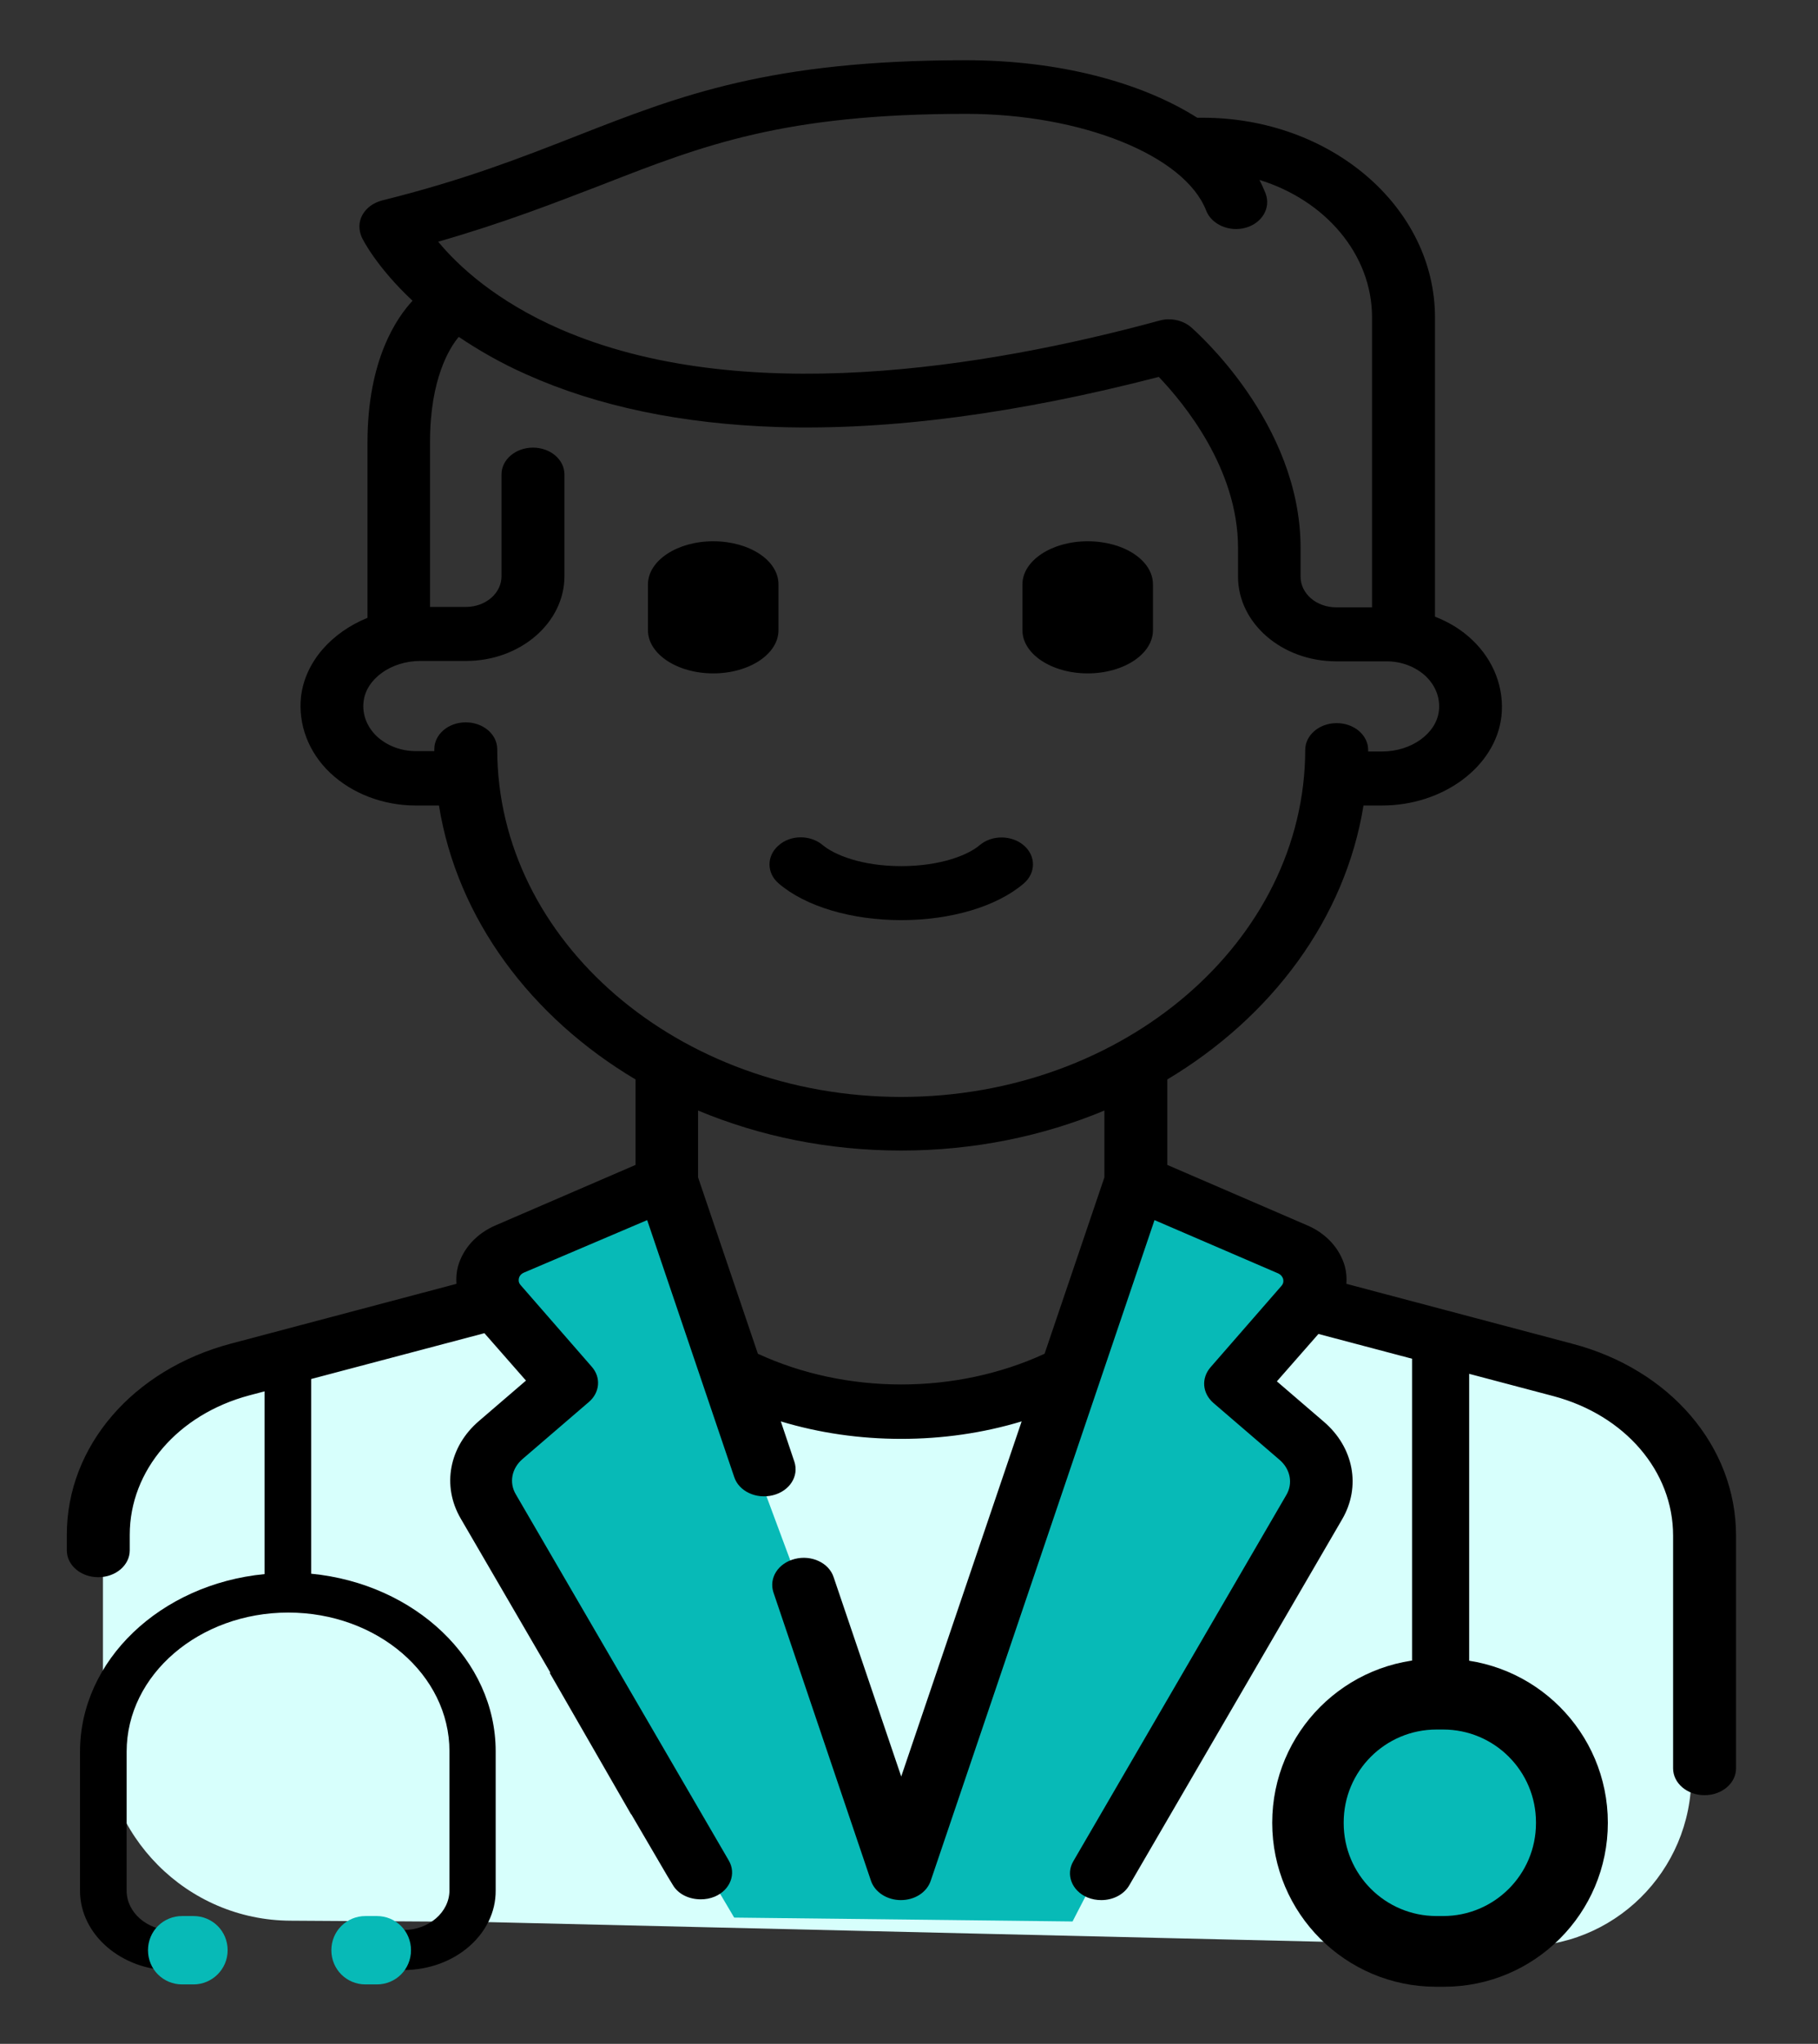 <?xml version="1.0" encoding="utf-8"?>
<!-- Generator: Adobe Illustrator 19.0.0, SVG Export Plug-In . SVG Version: 6.00 Build 0)  -->
<svg version="1.1" id="Layer_1" xmlns="http://www.w3.org/2000/svg" xmlns:xlink="http://www.w3.org/1999/xlink" x="0px" y="0px"
	 width="468px" height="526px" viewBox="-71 134 468 526" style="enable-background:new -71 134 468 526;" xml:space="preserve">
<rect x="-71" y="134" width="468" height="526" fill="#333333" stroke="none"/>
<style type="text/css">
	.st0{fill:#D7FFFC;}
	.st1{display:none;}
	.st2{display:inline;}
	.st3{fill:#FF2E2E;}
	.st4{fill:#07BAB7;}
</style>
<path class="st0" d="M363.9,539.3c-0.3-31.3-22.9-57.8-53.7-63.2l-42.2-7.4l-76,31.1l-59.3-6.4l-17.3-10.7L98.7,442l-40,15.3l-4,14
	L3.3,480L-38,498.7l-9.5,39.8c0,0,1.1-0.1,3-0.3v41.5c0,26.7,21.6,48.5,48.3,48.6l48.2,0.3l267.7,6.3c24.6,0.6,44.8-19.3,44.7-44
	L363.9,539.3z"/>
<g id="XMLID_17_" class="st1">
	<g id="XMLID_45_" class="st2">
		<g id="XMLID_46_">
			<path id="XMLID_47_" class="st3" d="M275.8,537.8c13.9-14.6,23-10.8,33.2,2.2l0,0c-12.3-7.8-21.4-9.7-33.2,8.1"/>
			<path id="XMLID_48_" class="st3" d="M275.8,537.8c-14.4-14.2-23-10.8-33.2,2.2l0,0c12.3-7.8,20.9-9.5,33.2,8.1"/>
		</g>
		<g id="XMLID_49_">
			<path id="XMLID_50_" class="st3" d="M250.4,565.8c0,0,1-13.6-1.2-14.4c-2.9-1.1-4.2,8.7-4.2,8.7s2.1-13.7-1.4-15.2
				c-1.7-0.7-3.1,3.9-3.1,3.9l-0.6,9.7l6,8.7L250.4,565.8z"/>
			<path id="XMLID_51_" class="st3" d="M302.3,565.3c0,0-1-13.6,1.2-14.4c2.9-1.1,4.2,8.7,4.2,8.7s-2.1-13.7,1.4-15.2
				c1.7-0.7,3.1,3.9,3.1,3.9l0.6,9.7l-6,8.6L302.3,565.3z"/>
			<g id="XMLID_52_">
				<path id="XMLID_53_" class="st4" d="M241.9,542.6c-0.2,3.9-0.2,23.5,21.3,23.3c0,0,1.5-2.9-0.6-9.2c-0.4-1.2-0.6-2.5-0.7-3.7
					c-0.1-2.2,0.1-4.6,2.4-2.4c3.6,3.9,15.2,14.8,7,41c0,0-41.3-20.4-33.5-46.2c2.1-6.8,3.2-6,3.9-4.7
					C241.8,541.3,241.9,542,241.9,542.6z"/>
				<path id="XMLID_54_" class="st4" d="M310.1,542.5c0.2,3.6,0.5,23.7-21.3,23.4c0,0-1.5-2.9,0.6-9.2c0.4-1.2,0.6-2.5,0.7-3.7
					c0.1-2.2-0.1-4.6-2.4-2.4c-3.6,3.9-15.2,14.8-7,41c0,0,41.3-20.4,33.5-46.2c-2.4-7.6-3.6-5.6-4-4.4
					C310.1,541.6,310.1,542,310.1,542.5z"/>
			</g>
		</g>
	</g>
	<g id="XMLID_55_" class="st2">
		<polyline id="XMLID_56_" class="st3" points="275.8,548.1 275.8,537.8 275.8,537.8 		"/>
		<rect id="XMLID_57_" x="275.8" y="537.8" class="st3" width="0" height="7"/>
	</g>
</g>
<g>
	<g>
		<path d="M112.6,273.3c-9.3,0-16.8,5-16.8,11.1v11.8c0,6.1,7.5,11.1,16.8,11.1s16.8-5,16.8-11.1v-11.8
			C129.4,278.2,121.9,273.3,112.6,273.3z"/>
	</g>
</g>
<g>
	<g>
		<path d="M209,273.3c-9.3,0-16.8,5-16.8,11.1v11.8c0,6.1,7.5,11.1,16.8,11.1s16.8-5,16.8-11.1v-11.8
			C225.8,278.2,218.3,273.3,209,273.3z"/>
	</g>
</g>
<g>
	<g>
		<path d="M192.6,351.6c-3.1-2.7-8.2-2.8-11.4-0.1c-2.9,2.5-10,5.4-20.2,5.4c-10.2,0-17.2-2.9-20.2-5.4c-3.2-2.7-8.3-2.7-11.4,0.1
			c-3.1,2.7-3.1,7.1,0.1,9.8c6.9,5.9,18.7,9.4,31.5,9.4c12.8,0,24.6-3.5,31.5-9.4C195.7,358.7,195.7,354.3,192.6,351.6z"/>
	</g>
</g>
<polygon class="st4" points="118,627.5 51.3,514.7 71.8,487.9 52.4,463.8 96.5,438.9 163.2,618.3 224.4,436.1 268.5,455.5 
	250.2,492.5 265.3,511.9 205.1,628.5 "/>
<path d="M333.7,479.8l-58.1-15.4c0.1-1.5,0-3-0.4-4.5c-1.3-4.6-4.8-8.5-9.8-10.6l-35.9-15.5v-22c26.9-16.1,45.8-41.4,50.5-70.5h4.8
	c15.7,0,29.2-10,30.7-22.9c0.8-7.2-1.9-14.4-7.5-19.7c-2.7-2.6-6-4.6-9.6-6v-77c0-28.4-26.8-51.4-59.8-51.4c0,0-0.6,0-1.4,0
	c-14.5-9.2-35.8-14.8-59.5-14.8c-50.4,0-73.5,9-100.3,19.5c-14.3,5.6-29.1,11.4-50.1,16.6c-2.2,0.6-4,1.9-5,3.7
	c-1,1.8-1,3.8-0.2,5.7c0.2,0.5,3.8,7.7,13.1,16.4c-4,4.3-11.6,15.1-11.6,36.5v45.1c-9.3,3.8-16,11.3-17.1,20.2
	c-0.8,7.2,1.9,14.4,7.5,19.7c5.6,5.3,13.6,8.4,22,8.4h6c4.7,29.2,23.7,54.5,50.6,70.5v22l-35.9,15.5c-5,2.1-8.5,6-9.8,10.6
	c-0.4,1.5-0.5,3-0.4,4.5l-58.1,15.4c-25.2,6.7-42.2,26.4-42.2,49.2v4c0,3.8,3.6,6.9,8.1,6.9c4.5,0,8.1-3.1,8.1-6.9v-4
	c0-16.6,12.4-31,30.8-35.9l60.5-16l10.7,12.2l-12.1,10.4c-7.7,6.6-9.6,16.7-4.7,25.1l23.1,39.7h-0.2L91.5,601v-0.1l9.3,15.9l1.4,2.3
	c1.4,2.4,4.2,3.7,7.2,3.7c1.2,0,2.4-0.2,3.6-0.7c4-1.7,5.6-5.9,3.6-9.3l-54.8-94.2c-1.8-3-1.1-6.7,1.7-9.1l17.1-14.7
	c2.8-2.4,3.2-6.3,0.7-9.1l-18.3-21c-0.6-0.7-0.5-1.4-0.4-1.8c0.1-0.4,0.4-1,1.3-1.4L95.6,448l22.4,66.1c1.2,3.7,5.7,5.8,10,4.7
	c4.3-1.1,6.7-4.9,5.5-8.6l-3.5-10.4c9.9,3,20.4,4.5,31,4.5c10.6,0,21.1-1.5,31-4.5l-31,91.4l-17.4-51.3c-1.2-3.7-5.7-5.8-10-4.7
	c-4.3,1.1-6.7,4.9-5.5,8.6l25.1,74.2c1,3,4.2,5,7.7,5c3.6,0,6.7-2,7.7-5l57.6-170l31.8,13.7c0.9,0.4,1.2,1.1,1.3,1.4
	c0.1,0.4,0.2,1.1-0.4,1.8l-18.3,21c-2.4,2.8-2.1,6.6,0.7,9.1l17.1,14.7c2.8,2.4,3.5,6.1,1.7,9.1l-54.8,94.2c-2,3.4-0.4,7.6,3.6,9.3
	c1.2,0.5,2.4,0.7,3.6,0.7c3,0,5.8-1.4,7.2-3.8l54.8-94.2c4.9-8.4,3-18.5-4.7-25.1l-12.1-10.4l10.7-12.2l60.5,16
	c18.4,4.9,30.8,19.3,30.8,35.9v59.9c0,3.8,3.6,6.9,8.1,6.9s8.1-3.1,8.1-6.9v-59.9C375.9,506.2,358.9,486.4,333.7,479.8z M84.1,181.5
	c26.1-10.2,46.8-18.2,93.6-18.2c29.7,0,56.3,10.7,61.8,24.9c1.4,3.6,6,5.6,10.2,4.4c4.2-1.2,6.5-5.1,5.1-8.8c-0.5-1.2-1-2.4-1.6-3.5
	c16.9,5.2,29,19.1,29,35.4v74.6H273c-5.1,0-9.2-3.5-9.2-7.9v-7.4c0-32.2-27.1-55.8-28.2-56.8c-2.1-1.8-5.3-2.5-8.1-1.7
	c-44.8,12.2-107.9,22.4-154.3,2.2c-16.5-7.2-26.3-16.3-31.4-22.5C58.9,191.3,72.1,186.1,84.1,181.5z M213.3,437l-15.4,45.4
	c-11.3,5.2-24,7.9-36.9,7.9c-12.9,0-25.6-2.7-36.9-7.9L108.7,437v-17.2c15.8,6.6,33.5,10.3,52.3,10.3c18.7,0,36.5-3.7,52.3-10.3V437
	z M161,416.3c-57.3,0-104-40.1-104-89.5c0-3.8-3.6-6.9-8.1-6.9c-4.5,0-8.1,3.1-8.1,6.9v0.5H36c-3.8,0-7.4-1.4-10-3.8
	c-2.6-2.5-3.8-5.7-3.4-9c0.7-5.8,7.1-10.4,14.6-10.4H49c13.9,0,25.3-9.8,25.3-21.8v-26.2c0-3.8-3.6-6.9-8.1-6.9
	c-4.5,0-8.1,3.1-8.1,6.9v26.2c0,4.4-4.1,7.9-9.2,7.9h-9.2v-42.5c0-16.1,5-24.2,7.4-27c4.9,3.3,10.7,6.7,17.5,9.7
	c18.3,8.2,40,12.7,64.6,13.5c28.9,0.9,61.8-3.5,98.1-12.9c6.4,6.7,20.4,23.6,20.4,44v7.4c0,12,11.3,21.8,25.3,21.8H286
	c3.8,0,7.4,1.4,10,3.8c2.6,2.5,3.8,5.7,3.4,9c-0.7,5.8-7.1,10.4-14.6,10.4h-3.6v-0.4c0-3.8-3.6-6.9-8.1-6.9c0,0,0,0,0,0
	c-4.5,0-8.1,3.1-8.1,6.9C264.9,376.2,218.3,416.3,161,416.3z"/>
<rect x="292.5" y="482.6" width="14.7" height="116.9"/>
<path d="M300.7,645.3h-2c-23.3,0-42.2-18.9-42.2-42.2v0c0-23.3,18.9-42.2,42.2-42.2h2c23.3,0,42.2,18.9,42.2,42.2v0
	C342.9,626.4,324,645.3,300.7,645.3z"/>
<path class="st4" d="M300.5,627.1h-1.7c-13.2,0-23.9-10.7-23.9-23.9V603c0-13.2,10.7-23.9,23.9-23.9h1.7c13.2,0,23.9,10.7,23.9,23.9
	v0.2C324.4,616.4,313.7,627.1,300.5,627.1z"/>
<path d="M32.9,641h-5.9l-3-2.6v-5.1l3-2.6h5.9c6.5,0,11.8-4.6,11.8-10.2v-35.8C44.7,565,26.1,549,3.2,549c-22.9,0-41.6,16-41.6,35.8
	v35.8c0,5.6,5.3,10.2,11.8,10.2h5.9l3,2.6v5.1l-3,2.6h-5.9c-13.1,0-23.8-9.2-23.8-20.5v-35.8c0-23.5,20.7-43.1,47.5-45.7v-51.8h12
	V539c26.8,2.6,47.5,22.2,47.5,45.7v35.8C56.7,631.8,46,641,32.9,641z M3.2,541.4l-2.6,2.4c1.8-0.1,3.5-0.1,5.3,0L3.2,541.4z"/>
<path d="M0.2,487.2v54.2c-26.7,1.4-47.5,20.3-47.5,43.3v35.8c0,9.9,9.3,17.9,20.8,17.9h5.9v-5.1h-5.9c-8.2,0-14.8-5.7-14.9-12.8
	v-35.8c0-21.2,20-38.3,44.6-38.3s44.6,17.2,44.6,38.3v35.8c0,7.1-6.7,12.8-14.9,12.8h-5.9v5.1h5.9c11.5,0,20.8-8,20.8-17.9v-35.8
	c0-23-20.9-42-47.5-43.3v-54.2"/>
<path class="st4" d="M-21.2,644.7h-2.9c-4.9,0-8.8-3.9-8.8-8.8l0,0c0-4.9,3.9-8.8,8.8-8.8h2.9c4.9,0,8.8,3.9,8.8,8.8l0,0
	C-12.4,640.8-16.4,644.7-21.2,644.7z"/>
<path class="st4" d="M26,644.7h-2.9c-4.9,0-8.8-3.9-8.8-8.8l0,0c0-4.9,3.9-8.8,8.8-8.8H26c4.9,0,8.8,3.9,8.8,8.8l0,0
	C34.8,640.8,30.9,644.7,26,644.7z"/>
</svg>
